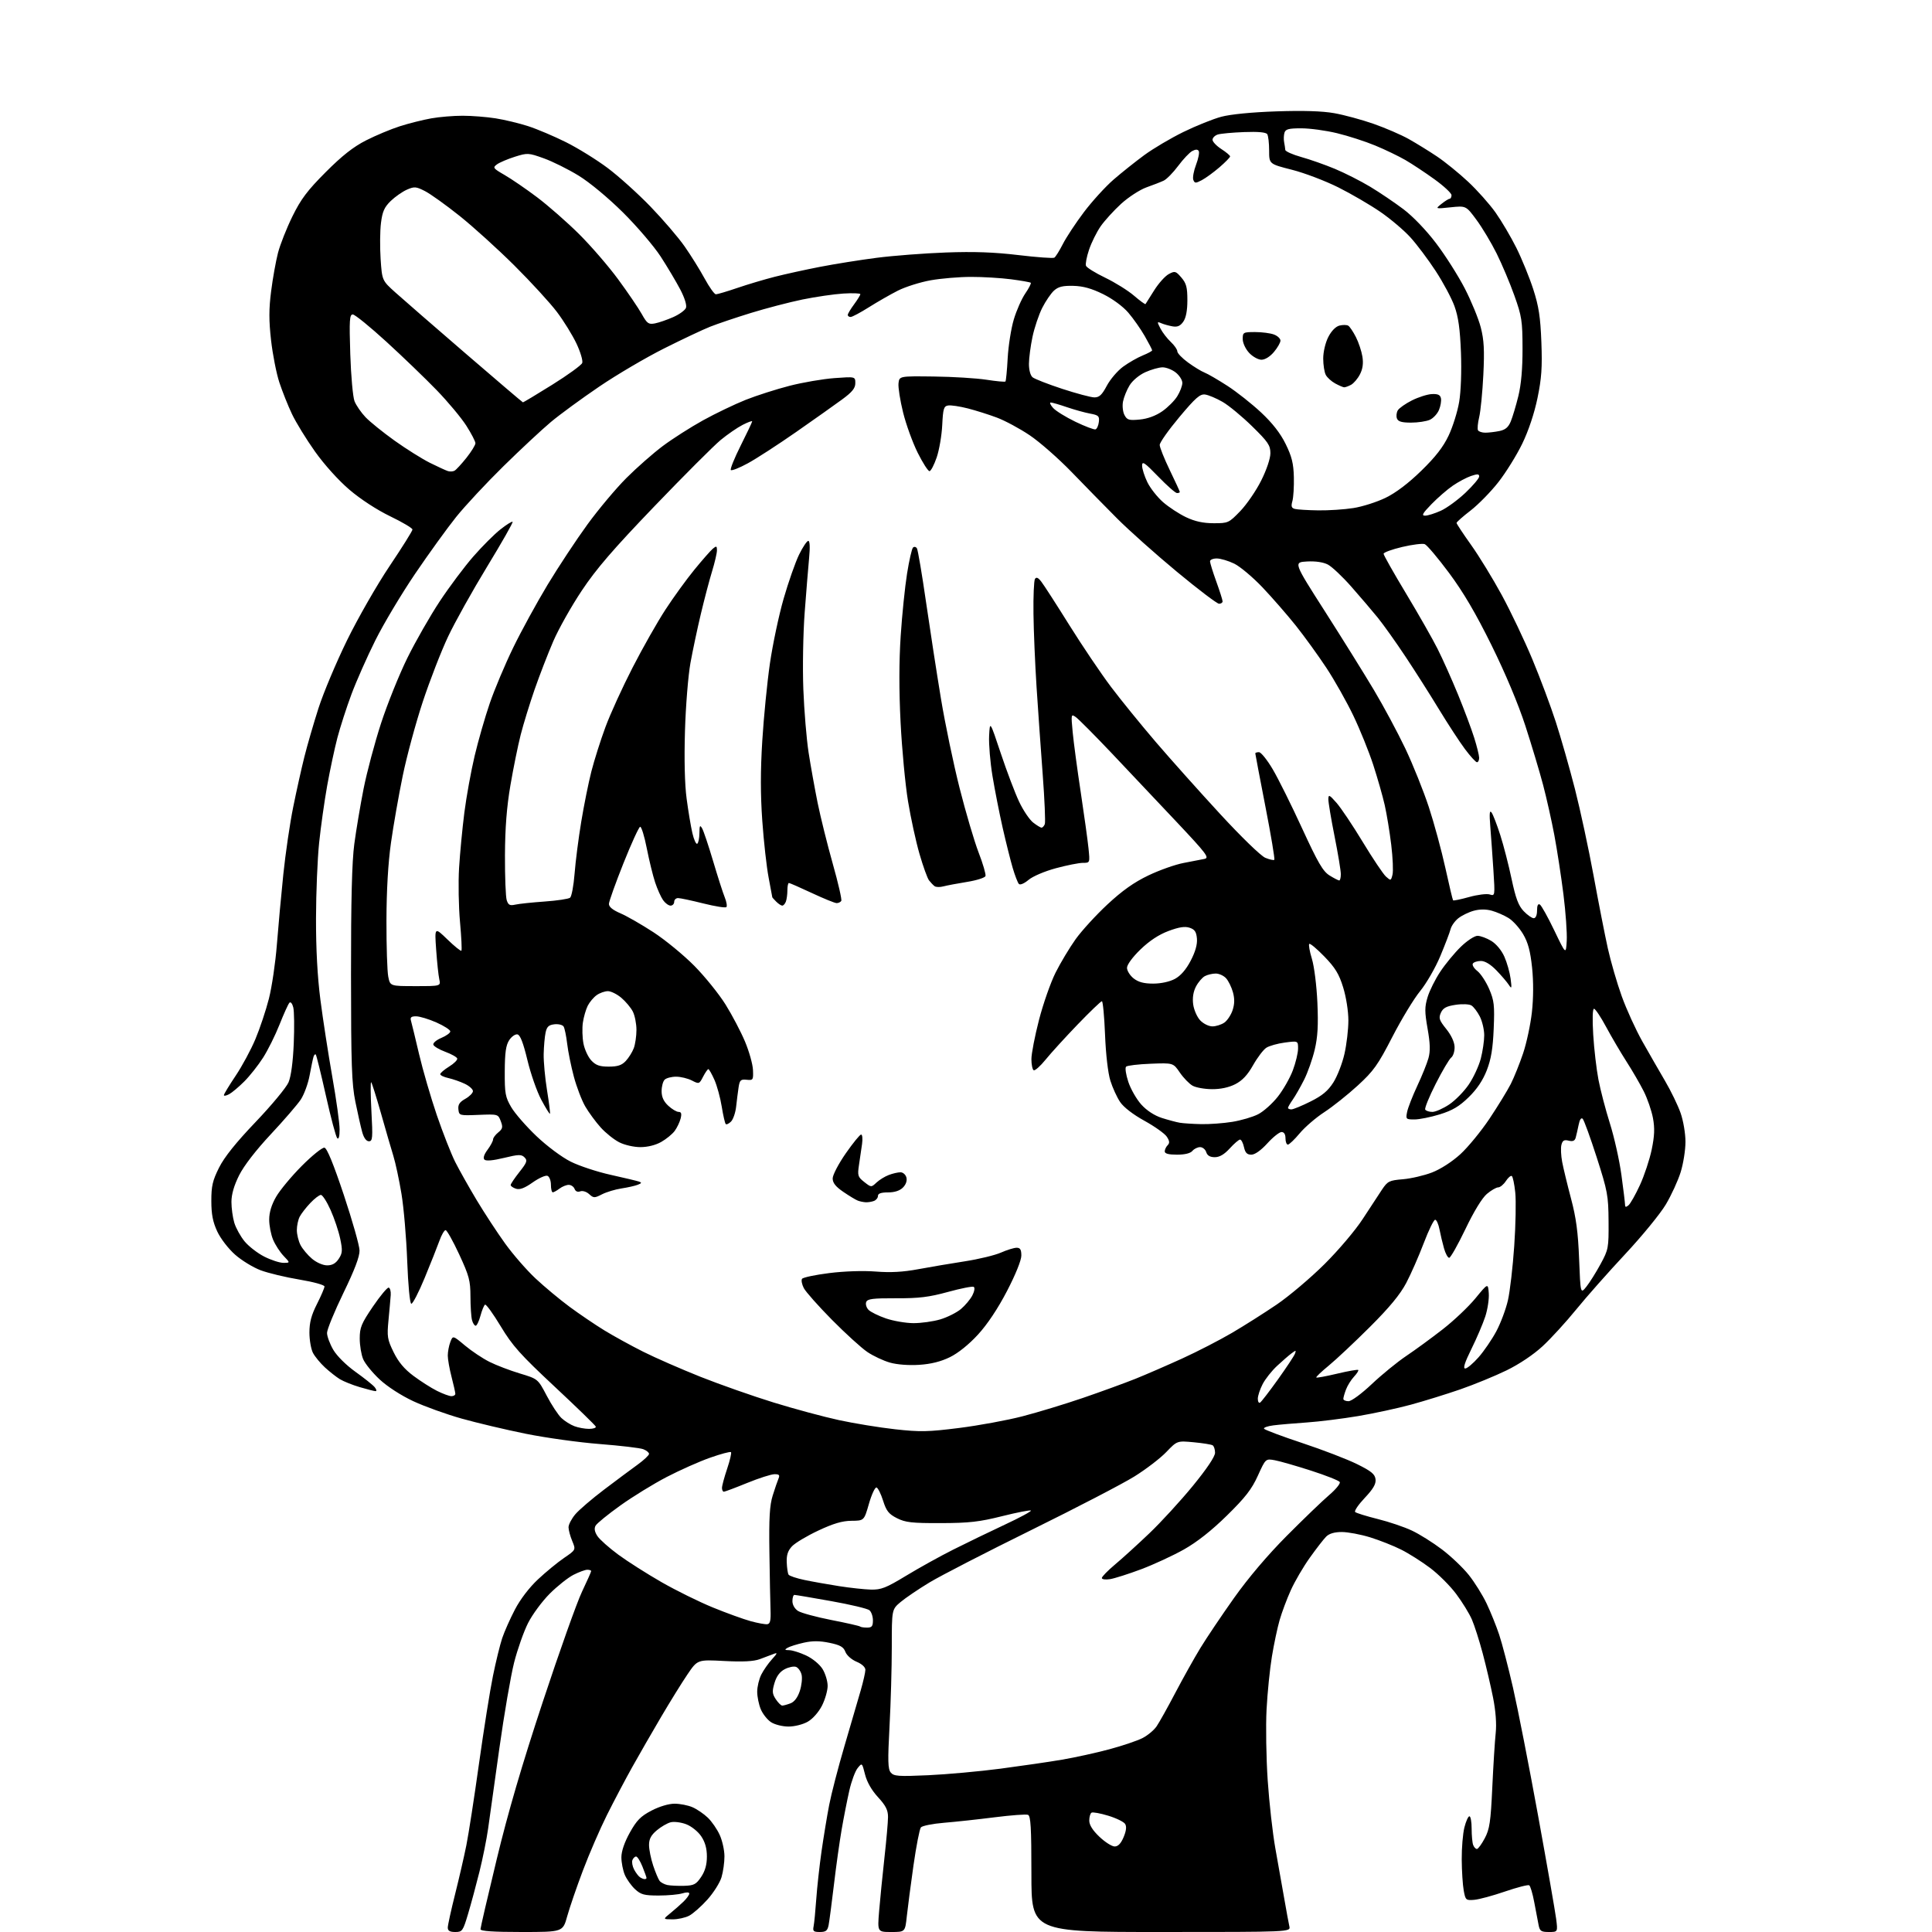 <?xml version="1.0" encoding="UTF-8" standalone="no"?>
<svg 
  version="1.1" 
  xmlns="http://www.w3.org/2000/svg" 
  xmlns:xlink="http://www.w3.org/1999/xlink" 
  xmlns:svg="http://www.w3.org/2000/svg"
  xmlns:rdf="http://www.w3.org/1999/02/22-rdf-syntax-ns#"
  xmlns:cc="http://creativecommons.org/ns#"
  xmlns:dc="http://purl.org/dc/elements/1.1/"
  viewBox="0 0 768 768"
  width="768"
  height="768"
>
<style>svg {background-color: white; }</style>"
<path stroke="none" fill="black" fill-rule="evenodd" d="M180.96,768.00C178.81,768.00 178.00,767.52 178.00,766.25C178.00,765.29 179.31,759.33 180.90,753.00C182.49,746.67 184.51,737.90 185.39,733.50C186.27,729.10 188.54,714.48 190.42,701.00C192.31,687.52 194.80,671.86 195.96,666.20C197.11,660.53 198.77,653.78 199.63,651.20C200.50,648.61 202.77,643.49 204.69,639.82C206.80,635.77 210.41,631.04 213.86,627.82C216.98,624.89 221.65,621.06 224.24,619.29C228.93,616.09 228.93,616.09 227.47,612.58C226.66,610.64 226.00,608.18 226.00,607.11C226.00,606.03 227.21,603.72 228.68,601.97C230.15,600.22 235.31,595.80 240.14,592.14C244.96,588.49 250.96,584.02 253.46,582.22C255.96,580.41 258.00,578.49 258.00,577.94C258.00,577.40 256.96,576.55 255.69,576.07C254.42,575.59 246.65,574.67 238.44,574.03C230.22,573.40 216.97,571.55 209.00,569.94C201.03,568.33 189.55,565.61 183.50,563.91C177.45,562.21 168.81,559.10 164.30,557.00C159.45,554.74 153.99,551.21 150.91,548.34C148.05,545.68 145.10,542.05 144.36,540.28C143.61,538.51 143.00,534.82 143.00,532.07C143.00,527.70 143.65,526.13 148.25,519.36C151.14,515.12 153.95,511.74 154.50,511.85C155.05,511.96 155.42,513.28 155.32,514.78C155.22,516.27 154.82,520.75 154.44,524.72C153.80,531.32 153.97,532.42 156.46,537.51C158.37,541.41 160.73,544.23 164.34,546.92C167.18,549.04 171.39,551.73 173.71,552.89C176.03,554.05 178.61,555.00 179.46,555.00C180.31,555.00 181.00,554.57 181.00,554.05C181.00,553.53 180.32,550.51 179.50,547.34C178.68,544.17 178.00,540.35 178.00,538.86C178.00,537.36 178.45,534.94 179.01,533.48C180.02,530.83 180.02,530.83 184.85,534.88C187.51,537.10 191.90,540.03 194.60,541.37C197.29,542.72 202.72,544.79 206.66,545.98C213.83,548.14 213.83,548.14 217.34,554.83C219.27,558.51 221.90,562.49 223.18,563.69C224.45,564.89 226.77,566.35 228.32,566.93C229.86,567.52 232.49,568.00 234.15,568.00C235.81,568.00 237.02,567.59 236.83,567.09C236.65,566.59 229.30,559.45 220.50,551.23C206.82,538.45 203.71,534.97 199.04,527.22C196.03,522.23 193.23,518.36 192.81,518.62C192.40,518.87 191.57,520.87 190.99,523.04C190.40,525.22 189.54,527.00 189.08,527.00C188.61,527.00 187.96,525.99 187.63,524.75C187.30,523.51 187.02,519.29 187.01,515.37C187.00,509.06 186.49,507.16 182.53,498.62C180.08,493.33 177.64,489.00 177.13,489.00C176.61,489.00 175.50,490.91 174.67,493.25C173.83,495.59 171.19,502.23 168.81,508.00C166.43,513.77 164.03,518.39 163.49,518.26C162.92,518.12 162.24,510.95 161.87,501.26C161.53,492.04 160.50,480.00 159.58,474.50C158.67,469.00 157.22,462.25 156.37,459.50C155.52,456.75 153.31,449.16 151.47,442.64C149.62,436.12 147.86,430.53 147.56,430.22C147.25,429.92 147.29,435.07 147.64,441.67C148.22,452.39 148.12,453.67 146.65,453.67C145.61,453.67 144.63,452.33 144.00,450.08C143.45,448.11 142.22,442.68 141.27,438.00C139.81,430.77 139.55,423.22 139.53,387.50C139.51,358.00 139.90,342.52 140.84,335.50C141.57,330.00 143.24,320.10 144.54,313.50C145.85,306.90 148.97,295.21 151.47,287.52C153.98,279.83 158.69,268.13 161.95,261.52C165.21,254.91 171.01,244.78 174.83,239.00C178.66,233.22 184.65,225.22 188.15,221.22C191.64,217.22 196.48,212.37 198.91,210.46C201.33,208.54 203.52,207.18 203.77,207.43C204.02,207.68 199.46,215.69 193.65,225.23C187.84,234.77 180.85,247.28 178.13,253.04C175.41,258.79 170.89,270.43 168.08,278.90C165.28,287.37 161.68,300.65 160.09,308.40C158.49,316.16 156.39,328.12 155.42,335.00C154.27,343.16 153.65,353.92 153.62,366.00C153.60,376.18 153.92,386.19 154.34,388.25C155.09,392.00 155.09,392.00 165.16,392.00C175.23,392.00 175.23,392.00 174.62,389.25C174.28,387.74 173.73,382.45 173.38,377.50C172.75,368.50 172.75,368.50 177.85,373.44C180.66,376.16 183.16,378.18 183.41,377.93C183.66,377.68 183.41,372.53 182.86,366.49C182.31,360.44 182.14,350.77 182.49,345.00C182.84,339.23 183.79,329.32 184.59,323.00C185.40,316.68 187.24,306.55 188.67,300.50C190.10,294.45 192.82,285.00 194.71,279.50C196.60,274.00 200.77,264.10 203.98,257.50C207.18,250.90 213.34,239.65 217.65,232.49C221.97,225.34 229.10,214.54 233.50,208.50C237.90,202.46 244.88,194.14 249.01,190.01C253.14,185.88 259.66,180.15 263.51,177.27C267.35,174.40 274.55,169.81 279.50,167.07C284.45,164.34 292.06,160.69 296.41,158.95C300.77,157.22 308.64,154.70 313.91,153.35C319.19,152.00 327.21,150.63 331.75,150.30C340.00,149.70 340.00,149.70 340.00,152.32C340.00,154.32 338.76,155.85 334.75,158.79C331.86,160.92 323.63,166.74 316.46,171.74C309.28,176.74 300.66,182.33 297.29,184.16C293.93,186.00 290.88,187.21 290.52,186.85C290.17,186.50 291.93,182.12 294.44,177.12C296.95,172.13 299.00,167.80 299.00,167.50C299.00,167.20 297.30,167.83 295.22,168.89C293.14,169.95 289.20,172.66 286.47,174.91C283.74,177.17 271.89,189.02 260.14,201.26C243.76,218.32 237.03,226.12 231.28,234.76C227.15,240.95 222.04,250.02 219.93,254.92C217.82,259.81 214.49,268.42 212.53,274.04C210.58,279.67 208.08,287.77 206.99,292.04C205.90,296.32 204.06,305.37 202.90,312.16C201.42,320.84 200.78,329.09 200.73,340.00C200.70,348.52 201.01,356.56 201.43,357.85C202.06,359.77 202.68,360.09 204.85,359.60C206.31,359.27 211.55,358.72 216.50,358.37C221.45,358.02 226.00,357.34 226.61,356.86C227.23,356.38 228.03,352.05 228.41,347.24C228.78,342.43 229.97,333.17 231.05,326.66C232.12,320.14 233.94,311.14 235.08,306.66C236.23,302.17 238.74,294.23 240.68,289.00C242.61,283.77 247.47,273.13 251.47,265.36C255.46,257.58 261.33,247.23 264.51,242.36C267.68,237.48 272.87,230.33 276.03,226.46C279.19,222.60 282.50,218.83 283.39,218.09C284.78,216.94 285.00,217.03 285.00,218.77C285.00,219.88 284.12,223.65 283.05,227.14C281.98,230.64 279.98,238.22 278.61,244.00C277.23,249.78 275.37,258.55 274.47,263.50C273.57,268.45 272.58,280.60 272.29,290.50C271.95,301.90 272.18,311.79 272.94,317.45C273.59,322.38 274.62,328.54 275.23,331.16C275.83,333.78 276.70,335.68 277.16,335.40C277.62,335.11 278.01,333.22 278.03,331.19C278.06,328.14 278.24,327.81 279.10,329.29C279.68,330.28 281.64,336.13 283.47,342.29C285.30,348.46 287.38,354.95 288.10,356.71C288.82,358.48 289.11,360.23 288.74,360.59C288.37,360.96 284.25,360.30 279.57,359.13C274.90,357.96 270.38,357.00 269.54,357.00C268.69,357.00 268.00,357.68 268.00,358.50C268.00,359.32 267.35,360.00 266.56,360.00C265.76,360.00 264.42,359.01 263.57,357.80C262.72,356.58 261.31,353.43 260.43,350.78C259.55,348.14 258.06,342.05 257.11,337.24C256.17,332.43 254.98,328.57 254.47,328.66C253.96,328.75 250.98,335.27 247.83,343.16C244.69,351.05 242.09,358.30 242.06,359.29C242.02,360.48 243.53,361.72 246.62,363.05C249.17,364.14 255.09,367.54 259.78,370.60C264.47,373.66 271.77,379.66 276.00,383.93C280.22,388.21 285.81,395.14 288.42,399.32C291.03,403.51 294.51,410.13 296.15,414.04C297.79,417.94 299.22,423.02 299.32,425.32C299.49,429.30 299.37,429.49 296.80,429.22C294.44,428.98 294.04,429.35 293.60,432.22C293.33,434.02 292.89,437.47 292.63,439.89C292.37,442.30 291.45,444.97 290.60,445.83C289.75,446.68 288.80,447.13 288.49,446.82C288.18,446.52 287.47,443.40 286.90,439.89C286.34,436.38 285.03,431.60 284.00,429.26C282.96,426.92 281.87,425.00 281.58,425.00C281.29,425.00 280.35,426.35 279.49,428.01C277.98,430.95 277.87,430.98 275.02,429.51C273.41,428.68 270.59,428.00 268.75,428.00C266.91,428.00 264.86,428.54 264.20,429.20C263.54,429.86 263.00,431.91 263.00,433.75C263.00,436.08 263.80,437.84 265.65,439.55C267.10,440.90 268.95,442.00 269.75,442.00C270.83,442.00 271.04,442.69 270.56,444.63C270.19,446.08 269.13,448.30 268.20,449.56C267.26,450.83 264.86,452.80 262.86,453.93C260.62,455.21 257.44,456.00 254.57,456.00C251.95,456.00 248.27,455.16 246.14,454.07C244.06,453.01 240.76,450.37 238.80,448.20C236.84,446.03 234.08,442.28 232.67,439.87C231.27,437.47 229.22,432.12 228.12,428.00C227.01,423.88 225.82,417.98 225.46,414.90C225.10,411.83 224.46,408.75 224.05,408.07C223.63,407.40 221.98,406.99 220.40,407.17C218.11,407.43 217.38,408.12 216.87,410.50C216.52,412.15 216.19,415.98 216.12,419.00C216.06,422.02 216.66,428.53 217.46,433.46C218.26,438.39 218.78,442.56 218.61,442.73C218.44,442.90 216.89,440.39 215.16,437.15C213.43,433.91 210.95,426.82 209.65,421.38C207.99,414.50 206.79,411.41 205.70,411.19C204.83,411.02 203.35,412.05 202.41,413.49C201.10,415.50 200.69,418.39 200.65,425.88C200.61,434.67 200.87,436.11 203.23,440.13C204.67,442.59 209.19,447.77 213.26,451.64C217.46,455.63 223.35,460.02 226.86,461.77C230.27,463.48 237.43,465.84 242.78,467.02C248.13,468.21 253.18,469.41 254.00,469.69C255.18,470.09 255.08,470.36 253.50,470.97C252.40,471.40 249.47,472.06 247.00,472.43C244.53,472.81 241.06,473.86 239.30,474.76C236.32,476.29 235.97,476.28 234.19,474.68C233.12,473.70 231.58,473.23 230.65,473.58C229.64,473.97 228.78,473.60 228.40,472.60C228.06,471.72 227.02,471.00 226.08,471.00C225.15,471.00 223.51,471.66 222.44,472.47C221.37,473.28 220.16,473.95 219.75,473.97C219.34,473.99 219.00,472.64 219.00,470.97C219.00,469.30 218.38,467.70 217.62,467.41C216.86,467.11 214.21,468.30 211.74,470.04C208.55,472.30 206.63,473.02 205.12,472.54C203.96,472.17 203.00,471.51 203.00,471.07C203.00,470.64 204.56,468.31 206.47,465.90C209.48,462.09 209.75,461.32 208.51,460.08C207.27,458.84 206.18,458.86 200.31,460.29C195.98,461.34 193.19,461.59 192.57,460.97C191.96,460.36 192.40,458.94 193.81,457.05C195.01,455.42 196.00,453.57 196.00,452.95C196.00,452.33 196.93,451.07 198.07,450.15C199.82,448.72 199.97,448.06 199.06,445.67C198.01,442.89 197.94,442.87 190.25,443.18C182.63,443.49 182.50,443.46 182.22,441.00C182.01,439.11 182.68,438.09 184.97,436.80C186.64,435.86 188.00,434.48 188.00,433.73C188.00,432.98 186.54,431.67 184.75,430.82C182.96,429.97 180.03,428.95 178.25,428.55C176.46,428.16 175.00,427.46 175.00,427.00C175.00,426.54 176.60,425.18 178.55,423.97C180.50,422.77 181.94,421.32 181.75,420.76C181.56,420.19 179.44,419.01 177.04,418.12C174.63,417.23 172.48,415.96 172.26,415.29C172.04,414.63 173.47,413.41 175.43,412.59C177.39,411.77 179.00,410.60 179.00,410.00C179.00,409.39 176.51,407.79 173.47,406.44C170.43,405.10 166.80,404.00 165.40,404.00C163.46,404.00 162.98,404.41 163.37,405.75C163.65,406.71 165.10,412.68 166.58,419.00C168.06,425.32 171.25,436.26 173.65,443.31C176.06,450.35 179.36,458.75 180.98,461.96C182.61,465.18 186.44,471.99 189.50,477.09C192.57,482.20 197.64,489.94 200.78,494.30C203.91,498.65 209.36,504.91 212.88,508.20C216.40,511.50 222.49,516.57 226.41,519.47C230.34,522.37 236.58,526.60 240.28,528.87C243.98,531.13 250.95,534.96 255.76,537.37C260.57,539.78 270.80,544.25 278.50,547.32C286.20,550.38 299.25,554.96 307.50,557.51C315.75,560.06 327.45,563.21 333.50,564.52C339.55,565.83 349.60,567.47 355.83,568.16C365.76,569.26 368.90,569.20 381.27,567.64C389.04,566.66 400.37,564.58 406.45,563.00C412.53,561.43 423.35,558.14 430.50,555.69C437.65,553.24 447.00,549.83 451.29,548.12C455.57,546.40 463.99,542.74 470.00,540.00C476.00,537.26 484.87,532.69 489.71,529.85C494.54,527.02 502.54,521.95 507.48,518.60C512.42,515.24 520.99,508.00 526.52,502.50C532.14,496.91 538.86,488.97 541.75,484.50C544.61,480.10 548.03,474.87 549.37,472.88C551.61,469.54 552.26,469.22 557.65,468.77C560.87,468.51 566.09,467.29 569.25,466.08C572.67,464.75 577.22,461.82 580.51,458.82C583.54,456.05 588.74,449.71 592.08,444.73C595.41,439.74 599.22,433.52 600.56,430.89C601.89,428.26 604.09,422.78 605.46,418.71C606.83,414.64 608.40,407.30 608.95,402.41C609.58,396.75 609.61,390.28 609.03,384.68C608.34,378.11 607.44,374.71 605.48,371.37C604.03,368.90 601.42,366.00 599.67,364.93C597.93,363.85 594.91,362.54 592.97,362.01C590.67,361.38 588.18,361.39 585.83,362.04C583.85,362.58 581.10,363.92 579.73,365.00C578.35,366.08 576.96,368.04 576.63,369.35C576.30,370.66 574.45,375.50 572.52,380.12C570.59,384.73 566.99,390.96 564.53,393.97C562.06,396.97 557.10,405.16 553.49,412.16C547.74,423.34 546.06,425.70 539.72,431.52C535.75,435.16 529.78,439.91 526.46,442.08C523.13,444.24 518.72,448.03 516.66,450.50C514.59,452.98 512.47,455.00 511.95,455.00C511.43,455.00 511.00,453.88 511.00,452.50C511.00,450.90 510.44,450.00 509.44,450.00C508.58,450.00 506.04,452.02 503.79,454.50C501.23,457.31 498.84,459.00 497.43,459.00C495.72,459.00 495.00,458.26 494.50,456.00C494.14,454.35 493.44,453.00 492.94,453.00C492.45,453.00 490.62,454.57 488.86,456.50C486.69,458.89 484.80,460.00 482.91,460.00C481.01,460.00 479.93,459.37 479.50,458.00C479.15,456.90 478.05,456.00 477.06,456.00C476.06,456.00 474.68,456.68 474.00,457.50C473.20,458.46 470.99,459.00 467.88,459.00C464.54,459.00 463.00,458.59 463.00,457.70C463.00,456.99 463.52,455.88 464.15,455.25C465.02,454.38 464.94,453.54 463.81,451.84C462.99,450.61 459.00,447.77 454.94,445.53C450.44,443.06 446.66,440.14 445.27,438.07C444.01,436.20 442.26,432.39 441.39,429.59C440.44,426.57 439.58,419.12 439.27,411.25C438.98,403.96 438.41,398.00 438.02,398.00C437.62,398.00 433.28,402.16 428.38,407.25C423.48,412.34 417.74,418.63 415.63,421.24C413.51,423.85 411.38,425.73 410.89,425.43C410.40,425.13 410.00,423.14 410.00,421.01C410.00,418.88 411.35,411.89 413.01,405.47C414.66,399.06 417.63,390.59 419.60,386.65C421.57,382.72 425.16,376.74 427.56,373.37C429.97,370.00 435.66,363.77 440.22,359.53C446.12,354.04 450.79,350.73 456.50,348.00C460.90,345.89 467.20,343.66 470.50,343.04C473.80,342.43 477.53,341.70 478.79,341.43C480.85,340.99 479.69,339.45 467.79,326.81C460.48,319.04 448.91,306.79 442.09,299.59C435.26,292.39 428.78,285.87 427.69,285.09C425.75,283.71 425.73,283.84 426.41,291.09C426.80,295.17 428.24,305.93 429.62,315.00C430.99,324.07 432.38,334.09 432.70,337.25C433.28,343.00 433.28,343.00 430.46,343.00C428.91,343.00 424.08,343.96 419.74,345.13C415.28,346.33 410.54,348.35 408.86,349.77C407.15,351.21 405.52,351.90 405.03,351.39C404.56,350.90 403.45,348.02 402.56,345.00C401.67,341.98 399.87,334.77 398.56,329.00C397.26,323.23 395.44,314.00 394.53,308.50C393.62,303.00 393.02,295.80 393.19,292.50C393.50,286.50 393.50,286.50 397.84,299.50C400.23,306.65 403.50,315.29 405.12,318.70C406.73,322.11 409.23,325.82 410.66,326.95C412.10,328.08 413.61,329.00 414.03,329.00C414.44,329.00 415.03,328.37 415.33,327.59C415.62,326.82 415.25,317.93 414.49,307.84C413.73,297.75 412.63,282.07 412.04,273.00C411.46,263.93 410.90,250.84 410.82,243.93C410.73,237.02 411.00,230.82 411.41,230.15C411.95,229.28 412.67,229.58 413.93,231.22C414.91,232.47 419.93,240.25 425.08,248.50C430.24,256.75 437.67,267.77 441.61,273.00C445.55,278.23 453.59,288.12 459.48,295.00C465.38,301.88 476.88,314.75 485.05,323.61C493.46,332.73 501.23,340.27 502.98,340.99C504.68,341.69 506.29,342.05 506.56,341.78C506.83,341.51 505.24,331.99 503.02,320.62C500.81,309.26 499.00,299.74 499.00,299.48C499.00,299.22 499.65,299.00 500.46,299.00C501.26,299.00 503.71,302.04 505.90,305.75C508.10,309.46 513.36,320.04 517.60,329.27C523.93,343.01 525.89,346.39 528.53,348.02C530.29,349.11 532.02,350.00 532.37,350.00C532.72,350.00 533.00,348.87 533.00,347.48C533.00,346.10 531.88,339.31 530.50,332.40C529.12,325.49 528.02,318.86 528.04,317.67C528.08,315.74 528.44,315.90 531.29,319.14C533.06,321.15 537.75,328.15 541.72,334.71C545.69,341.27 549.83,347.44 550.92,348.43C552.85,350.17 552.92,350.15 553.54,347.71C553.89,346.32 553.66,340.98 553.04,335.84C552.42,330.70 551.25,323.57 550.44,320.00C549.63,316.43 547.57,309.23 545.87,304.00C544.16,298.77 540.62,290.00 537.98,284.50C535.35,279.00 530.53,270.45 527.27,265.50C524.00,260.55 518.53,252.99 515.11,248.69C511.68,244.40 505.72,237.56 501.86,233.49C498.00,229.43 492.94,225.18 490.61,224.05C488.28,222.92 485.16,222.00 483.68,222.00C482.21,222.00 481.00,222.51 481.00,223.13C481.00,223.75 482.12,227.38 483.50,231.19C484.88,235.00 486.00,238.54 486.00,239.06C486.00,239.58 485.36,240.00 484.59,240.00C483.81,240.00 476.27,234.28 467.84,227.29C459.40,220.30 448.68,210.73 444.00,206.03C439.32,201.34 431.23,193.07 426.00,187.66C420.77,182.26 413.26,175.66 409.30,173.01C405.35,170.35 399.50,167.21 396.30,166.01C393.11,164.81 387.90,163.17 384.72,162.35C381.54,161.54 378.04,161.01 376.93,161.18C375.16,161.46 374.88,162.41 374.55,169.00C374.35,173.12 373.35,178.91 372.34,181.86C371.33,184.80 370.05,187.25 369.50,187.29C368.95,187.34 366.84,184.05 364.81,180.00C362.79,175.94 360.16,168.71 358.99,163.94C357.81,159.17 356.99,153.97 357.17,152.38C357.50,149.50 357.50,149.50 371.22,149.67C378.77,149.76 388.16,150.34 392.11,150.95C396.05,151.56 399.46,151.88 399.68,151.65C399.90,151.43 400.31,147.25 400.57,142.37C400.84,137.49 401.93,130.57 403.00,127.00C404.06,123.42 406.12,118.78 407.56,116.67C409.00,114.57 409.98,112.65 409.75,112.41C409.51,112.18 405.98,111.55 401.91,111.02C397.83,110.49 390.68,110.06 386.00,110.07C381.32,110.07 374.10,110.68 369.95,111.42C365.80,112.16 359.95,114.01 356.95,115.52C353.95,117.04 348.75,120.02 345.39,122.14C342.03,124.26 338.77,126.00 338.14,126.00C337.51,126.00 337.00,125.64 337.00,125.19C337.00,124.75 338.12,122.86 339.50,121.00C340.87,119.14 342.00,117.31 342.00,116.94C342.00,116.57 338.96,116.46 335.25,116.69C331.54,116.92 324.22,117.99 318.98,119.06C313.74,120.14 304.52,122.55 298.48,124.41C292.44,126.27 285.17,128.73 282.32,129.86C279.47,130.99 271.24,134.87 264.03,138.49C256.82,142.10 245.20,148.93 238.21,153.68C231.22,158.42 222.57,164.75 219.00,167.74C215.43,170.73 206.93,178.65 200.12,185.34C193.31,192.03 184.86,201.10 181.33,205.50C177.80,209.90 170.47,220.05 165.03,228.06C159.60,236.07 152.47,247.99 149.20,254.56C145.92,261.13 141.65,270.77 139.70,276.00C137.75,281.23 135.24,289.01 134.11,293.30C132.99,297.60 131.17,306.15 130.06,312.30C128.96,318.46 127.52,328.68 126.86,335.00C126.20,341.32 125.64,354.82 125.62,365.00C125.59,377.21 126.18,388.25 127.37,397.47C128.36,405.16 130.48,418.88 132.08,427.97C133.69,437.06 135.00,446.50 135.00,448.95C135.00,451.73 134.65,453.04 134.06,452.45C133.54,451.93 131.52,444.34 129.56,435.58C127.60,426.83 125.79,419.45 125.52,419.19C125.26,418.93 124.85,419.34 124.62,420.11C124.38,420.87 123.69,424.18 123.08,427.47C122.48,430.75 120.89,435.07 119.57,437.08C118.24,439.08 112.87,445.31 107.63,450.91C101.70,457.26 96.95,463.41 95.05,467.21C93.01,471.29 92.00,474.81 92.00,477.79C92.00,480.25 92.51,483.98 93.14,486.08C93.77,488.17 95.61,491.50 97.24,493.48C98.87,495.45 102.39,498.18 105.07,499.53C107.74,500.89 111.16,502.00 112.65,502.00C115.37,502.00 115.37,502.00 112.74,499.25C111.29,497.74 109.41,494.83 108.55,492.78C107.70,490.74 107.00,487.14 107.01,484.78C107.01,481.95 107.94,478.89 109.76,475.74C111.27,473.12 115.86,467.59 119.97,463.46C124.09,459.32 128.14,456.07 128.97,456.22C129.99,456.41 132.55,462.66 136.67,475.00C140.06,485.18 142.88,495.10 142.92,497.06C142.98,499.51 140.98,504.77 136.50,514.00C132.93,521.36 130.00,528.50 130.00,529.86C130.00,531.21 131.12,534.23 132.48,536.56C133.93,539.03 137.61,542.68 141.29,545.31C144.76,547.79 148.20,550.53 148.93,551.41C149.65,552.28 149.82,553.00 149.30,553.00C148.79,553.00 145.95,552.28 143.01,551.41C140.06,550.54 136.50,549.10 135.08,548.23C133.66,547.36 131.00,545.26 129.16,543.57C127.33,541.88 125.19,539.28 124.41,537.80C123.64,536.31 123.00,532.67 123.00,529.69C123.00,525.67 123.77,522.77 125.99,518.39C127.63,515.15 128.98,512.01 128.99,511.40C128.99,510.79 124.61,509.58 119.03,508.65C113.55,507.74 106.62,506.08 103.63,504.96C100.65,503.85 96.07,501.05 93.46,498.75C90.79,496.40 87.69,492.37 86.37,489.54C84.60,485.75 84.02,482.74 84.01,477.41C84.00,471.48 84.50,469.31 87.07,464.17C89.18,459.96 93.76,454.23 101.63,445.99C107.95,439.37 113.83,432.28 114.70,430.23C115.69,427.88 116.46,422.18 116.77,414.85C117.04,408.44 116.96,401.96 116.58,400.45C116.19,398.91 115.52,398.10 115.05,398.61C114.58,399.10 112.82,402.99 111.13,407.25C109.44,411.52 106.49,417.46 104.56,420.47C102.64,423.47 99.29,427.71 97.11,429.89C94.93,432.07 92.22,434.35 91.08,434.96C89.93,435.57 89.00,435.74 89.00,435.34C89.00,434.93 91.09,431.49 93.64,427.68C96.20,423.88 99.74,417.32 101.51,413.11C103.29,408.89 105.71,401.63 106.90,396.97C108.08,392.31 109.51,382.65 110.06,375.50C110.62,368.35 111.78,355.75 112.63,347.50C113.49,339.25 115.24,327.27 116.54,320.88C117.83,314.49 119.83,305.49 120.99,300.88C122.14,296.27 124.67,287.55 126.61,281.50C128.55,275.45 133.66,263.30 137.97,254.50C142.28,245.70 149.89,232.43 154.88,225.00C159.87,217.57 163.96,211.05 163.96,210.50C163.96,209.95 159.98,207.58 155.12,205.24C149.82,202.68 143.31,198.44 138.89,194.66C134.56,190.97 128.90,184.68 125.22,179.50C121.77,174.64 117.64,167.92 116.06,164.58C114.47,161.24 112.22,155.57 111.04,152.00C109.87,148.43 108.39,140.89 107.75,135.25C106.87,127.43 106.87,122.81 107.78,115.75C108.42,110.66 109.66,103.80 110.51,100.50C111.37,97.20 113.95,90.67 116.25,86.00C119.62,79.14 122.17,75.75 129.46,68.44C135.98,61.90 140.45,58.38 145.50,55.81C149.35,53.85 155.43,51.31 159.00,50.17C162.57,49.03 168.17,47.63 171.43,47.05C174.70,46.47 180.32,46.00 183.93,46.01C187.55,46.01 193.43,46.48 197.00,47.04C200.57,47.60 206.43,49.01 210.00,50.17C213.57,51.33 220.34,54.20 225.02,56.54C229.71,58.88 237.14,63.48 241.52,66.76C245.91,70.04 253.58,76.95 258.57,82.11C263.56,87.28 269.69,94.42 272.18,98.00C274.68,101.58 278.25,107.31 280.11,110.74C281.98,114.17 283.98,116.98 284.57,116.99C285.17,116.99 288.99,115.86 293.07,114.47C297.16,113.07 303.88,111.07 308.00,110.02C312.12,108.97 320.23,107.19 326.00,106.07C331.77,104.95 341.90,103.33 348.50,102.48C355.10,101.63 367.48,100.68 376.00,100.37C387.15,99.96 395.25,100.25 404.85,101.40C412.19,102.28 418.61,102.74 419.11,102.43C419.62,102.12 421.13,99.69 422.48,97.05C423.82,94.40 427.58,88.70 430.84,84.37C434.11,80.04 439.41,74.21 442.64,71.41C445.86,68.62 451.38,64.22 454.91,61.63C458.43,59.05 465.40,54.92 470.41,52.47C475.41,50.02 482.20,47.29 485.50,46.41C489.18,45.43 497.65,44.60 507.39,44.27C518.05,43.91 525.61,44.14 530.39,44.99C534.30,45.68 541.33,47.59 546.00,49.22C550.67,50.85 556.98,53.58 560.00,55.27C563.02,56.97 568.09,60.09 571.26,62.22C574.43,64.35 579.99,68.86 583.61,72.25C587.23,75.63 592.12,81.13 594.48,84.45C596.84,87.78 600.57,94.10 602.77,98.50C604.96,102.90 607.99,110.33 609.50,115.00C611.69,121.79 612.34,126.02 612.72,136.00C613.10,146.04 612.80,150.42 611.17,158.27C609.92,164.31 607.62,171.21 605.13,176.35C602.92,180.92 598.65,187.79 595.65,191.63C592.65,195.47 587.67,200.55 584.60,202.93C581.52,205.30 579.00,207.53 579.00,207.87C579.00,208.22 581.60,212.15 584.77,216.60C587.95,221.05 593.45,230.05 597.00,236.58C600.55,243.12 605.99,254.55 609.10,261.99C612.20,269.42 616.42,280.68 618.46,287.00C620.51,293.32 623.93,305.33 626.07,313.67C628.20,322.01 631.54,337.53 633.49,348.17C635.44,358.80 637.98,371.77 639.14,377.00C640.30,382.23 642.78,390.77 644.66,396.00C646.54,401.23 650.23,409.32 652.87,414.00C655.51,418.68 659.57,425.74 661.89,429.70C664.22,433.66 666.99,439.39 668.06,442.43C669.14,445.51 670.00,450.57 670.00,453.89C670.00,457.15 669.14,462.58 668.09,465.94C667.05,469.31 664.39,475.10 662.19,478.80C659.98,482.51 652.72,491.38 646.05,498.52C639.38,505.66 630.61,515.57 626.57,520.54C622.53,525.51 616.53,532.07 613.23,535.12C609.59,538.49 603.95,542.27 598.87,544.75C594.27,546.99 586.00,550.38 580.50,552.29C575.00,554.19 566.18,556.93 560.89,558.37C555.61,559.81 546.16,561.85 539.89,562.91C533.63,563.96 524.45,565.11 519.50,565.45C514.55,565.79 508.58,566.30 506.23,566.60C503.88,566.89 502.19,567.50 502.47,567.94C502.74,568.39 509.58,570.95 517.66,573.63C525.75,576.31 535.54,580.08 539.43,582.00C545.12,584.82 546.56,585.99 546.80,588.04C547.02,589.92 545.89,591.85 542.50,595.45C539.97,598.12 538.27,600.64 538.70,601.05C539.14,601.46 543.17,602.71 547.66,603.83C552.15,604.94 558.28,607.02 561.27,608.44C564.27,609.85 569.64,613.22 573.21,615.93C576.78,618.63 581.58,623.20 583.88,626.09C586.18,628.97 589.36,634.07 590.95,637.42C592.54,640.76 594.78,646.32 595.93,649.76C597.09,653.21 599.57,662.73 601.45,670.93C603.33,679.13 607.81,701.96 611.40,721.67C614.99,741.38 618.22,759.86 618.59,762.75C619.26,768.00 619.26,768.00 615.71,768.00C612.63,768.00 612.09,767.63 611.62,765.25C611.32,763.74 610.55,759.68 609.90,756.23C609.26,752.77 608.35,749.71 607.88,749.43C607.41,749.14 603.08,750.26 598.25,751.91C593.42,753.57 587.92,755.06 586.03,755.21C582.73,755.49 582.55,755.33 581.85,751.50C581.45,749.30 581.09,743.76 581.06,739.19C581.03,734.62 581.50,728.89 582.12,726.44C582.73,724.00 583.63,722.00 584.12,722.00C584.60,722.00 585.00,724.21 585.00,726.92C585.00,729.62 585.27,732.55 585.61,733.42C585.94,734.29 586.61,735.00 587.09,735.00C587.57,735.00 588.97,733.09 590.21,730.75C592.15,727.09 592.57,724.28 593.21,710.50C593.62,701.70 594.23,691.96 594.57,688.85C594.95,685.26 594.57,680.17 593.52,674.85C592.61,670.26 590.76,662.35 589.41,657.28C588.06,652.20 586.12,646.13 585.10,643.78C584.08,641.42 581.28,636.87 578.88,633.66C576.49,630.44 571.82,625.78 568.52,623.30C565.22,620.81 560.04,617.53 557.01,616.01C553.98,614.48 548.42,612.28 544.64,611.11C540.87,609.95 535.81,609.00 533.39,609.00C530.48,609.00 528.39,609.61 527.18,610.82C526.17,611.83 523.24,615.61 520.66,619.23C518.07,622.85 514.68,628.66 513.11,632.15C511.53,635.64 509.54,640.98 508.67,644.01C507.79,647.05 506.41,653.57 505.60,658.51C504.78,663.46 503.83,672.90 503.48,679.50C503.13,686.10 503.33,698.79 503.93,707.70C504.53,716.61 505.90,728.76 506.96,734.70C508.03,740.64 509.60,749.55 510.47,754.50C511.33,759.45 512.26,764.51 512.54,765.75C513.04,768.00 513.04,768.00 461.52,768.00C410.00,768.00 410.00,768.00 410.00,744.97C410.00,726.50 409.73,721.83 408.64,721.42C407.90,721.13 401.94,721.57 395.39,722.40C388.85,723.23 379.79,724.21 375.27,724.58C370.74,724.95 366.60,725.78 366.07,726.42C365.54,727.05 364.22,733.86 363.12,741.54C362.03,749.22 360.84,758.31 360.47,761.75C359.80,768.00 359.80,768.00 354.30,768.00C348.79,768.00 348.79,768.00 349.46,759.75C349.83,755.21 350.78,745.72 351.56,738.65C352.35,731.59 353.00,724.22 353.00,722.27C353.00,719.53 352.10,717.75 349.03,714.41C346.49,711.66 344.63,708.40 343.87,705.39C342.68,700.69 342.68,700.68 340.92,702.85C339.95,704.05 338.46,708.06 337.62,711.77C336.78,715.47 335.41,722.41 334.58,727.20C333.75,731.98 332.36,741.88 331.50,749.20C330.63,756.51 329.68,763.74 329.39,765.25C328.94,767.50 328.31,768.00 325.90,768.00C323.38,768.00 323.03,767.68 323.42,765.75C323.67,764.51 324.14,759.67 324.47,755.00C324.80,750.33 325.74,741.77 326.56,736.00C327.39,730.23 328.76,721.90 329.61,717.50C330.46,713.10 333.20,702.52 335.71,694.00C338.22,685.48 341.11,675.58 342.13,672.02C343.16,668.46 344.00,664.75 344.00,663.79C344.00,662.72 342.62,661.45 340.49,660.56C338.51,659.73 336.58,658.03 336.05,656.63C335.31,654.67 334.00,653.93 329.71,653.04C325.80,652.23 322.98,652.22 319.49,653.00C316.85,653.59 313.96,654.50 313.09,655.01C311.77,655.78 311.89,655.94 313.76,655.97C315.00,655.99 318.03,656.95 320.49,658.10C323.04,659.30 325.83,661.61 326.98,663.47C328.09,665.27 329.00,668.28 329.00,670.16C329.00,672.04 327.99,675.57 326.75,678.02C325.44,680.59 323.08,683.27 321.12,684.39C319.22,685.49 315.87,686.33 313.45,686.33C311.05,686.33 307.98,685.56 306.50,684.59C305.03,683.63 303.20,681.32 302.42,679.45C301.64,677.59 301.00,674.45 301.00,672.48C301.00,670.51 301.73,667.46 302.61,665.70C303.50,663.94 305.41,661.19 306.86,659.60C309.08,657.15 309.18,656.82 307.50,657.48C306.40,657.91 303.93,658.84 302.00,659.55C299.57,660.44 295.27,660.66 287.88,660.27C277.27,659.71 277.27,659.71 273.27,665.61C271.07,668.85 266.36,676.45 262.80,682.50C259.23,688.55 254.06,697.55 251.29,702.50C248.53,707.45 244.02,716.00 241.27,721.50C238.52,727.00 234.23,736.90 231.74,743.50C229.24,750.10 226.43,758.31 225.47,761.75C223.74,768.00 223.74,768.00 207.37,768.00C196.05,768.00 191.00,767.66 191.00,766.89C191.00,766.28 193.90,753.79 197.44,739.14C201.94,720.50 207.44,701.69 215.77,676.50C222.31,656.70 229.31,637.03 231.33,632.78C233.35,628.53 235.00,624.82 235.00,624.53C235.00,624.24 234.31,624.00 233.46,624.00C232.61,624.00 230.14,624.91 227.96,626.02C225.79,627.13 221.53,630.51 218.51,633.53C215.49,636.56 211.62,641.80 209.91,645.19C208.20,648.57 205.70,655.65 204.36,660.92C203.03,666.19 200.39,681.52 198.50,695.00C196.61,708.48 194.60,722.88 194.02,727.00C193.44,731.12 191.90,738.77 190.60,744.00C189.30,749.23 187.27,756.76 186.08,760.75C184.03,767.63 183.76,768.00 180.96,768.00zM267.30,762.97C263.50,762.94 263.50,762.94 266.50,760.51C268.15,759.17 270.51,757.09 271.75,755.88C272.99,754.67 274.00,753.26 274.00,752.73C274.00,752.16 272.92,752.12 271.25,752.64C269.74,753.11 265.50,753.50 261.83,753.50C256.10,753.50 254.78,753.15 252.45,751.00C250.96,749.62 249.13,747.05 248.37,745.28C247.62,743.51 247.01,740.36 247.01,738.28C247.02,735.88 248.24,732.32 250.36,728.50C253.09,723.60 254.66,722.00 258.96,719.75C262.10,718.11 265.81,717.00 268.15,717.00C270.30,717.00 273.51,717.63 275.28,718.40C277.05,719.17 279.79,721.04 281.36,722.55C282.94,724.06 285.07,727.14 286.09,729.40C287.12,731.65 287.97,735.47 287.98,737.88C287.99,740.30 287.47,744.05 286.81,746.24C286.16,748.42 283.62,752.43 281.18,755.14C278.74,757.86 275.47,760.74 273.92,761.54C272.37,762.34 269.39,762.99 267.30,762.97zM271.97,749.64C275.86,749.52 276.73,749.07 278.72,746.10C280.29,743.76 281.00,741.24 281.00,738.00C281.00,734.77 280.29,732.24 278.73,729.93C277.47,728.06 274.84,725.95 272.78,725.17C270.75,724.39 267.98,724.04 266.62,724.38C265.26,724.72 262.77,726.16 261.08,727.59C258.81,729.50 258.00,731.03 258.00,733.41C258.00,735.19 258.74,738.86 259.64,741.57C260.54,744.28 261.70,747.04 262.21,747.69C262.73,748.34 264.13,749.08 265.32,749.33C266.52,749.57 269.51,749.71 271.97,749.64zM256.25,746.98C256.66,746.99 257.00,746.78 257.00,746.52C257.00,746.26 256.28,744.23 255.39,742.02C254.51,739.81 253.37,738.00 252.86,738.00C252.35,738.00 251.69,738.64 251.39,739.42C251.09,740.20 251.40,741.89 252.07,743.17C252.75,744.45 253.79,745.83 254.40,746.23C255.00,746.64 255.84,746.98 256.25,746.98zM443.09,734.00C444.47,734.00 445.59,732.82 446.66,730.28C447.71,727.76 447.90,726.07 447.25,725.04C446.73,724.20 443.70,722.73 440.54,721.77C437.37,720.80 434.38,720.26 433.89,720.57C433.40,720.87 433.00,722.29 433.00,723.71C433.00,725.45 434.34,727.59 437.04,730.15C439.27,732.27 441.99,734.00 443.09,734.00zM368.99,705.68C376.42,705.34 389.33,704.17 397.67,703.08C406.01,701.98 417.03,700.38 422.17,699.50C427.30,698.63 435.76,696.77 440.97,695.37C446.17,693.97 452.10,691.97 454.13,690.93C456.17,689.89 458.69,687.80 459.75,686.27C460.80,684.75 464.15,678.75 467.20,672.94C470.25,667.14 474.72,659.13 477.14,655.16C479.56,651.18 485.58,642.23 490.52,635.26C496.20,627.25 503.90,618.17 511.50,610.53C518.10,603.89 525.69,596.59 528.36,594.31C531.03,592.03 532.93,589.69 532.57,589.12C532.22,588.55 527.11,586.52 521.21,584.62C515.32,582.72 508.84,580.86 506.81,580.48C503.11,579.80 503.11,579.80 500.03,586.59C497.59,591.98 495.05,595.26 487.73,602.44C481.61,608.45 475.85,612.99 470.62,615.94C466.28,618.38 458.65,621.91 453.66,623.79C448.68,625.66 443.11,627.43 441.30,627.73C439.46,628.03 438.00,627.83 438.00,627.29C438.00,626.75 440.36,624.33 443.25,621.91C446.14,619.49 452.28,613.91 456.90,609.50C461.51,605.10 469.28,596.63 474.15,590.69C479.77,583.82 483.00,579.00 483.00,577.49C483.00,576.19 482.57,574.85 482.04,574.53C481.51,574.20 478.12,573.66 474.51,573.32C467.94,572.71 467.94,572.71 463.63,577.20C461.26,579.68 455.54,584.06 450.91,586.94C446.28,589.82 427.88,599.38 410.00,608.19C392.12,617.00 373.90,626.38 369.50,629.04C365.10,631.70 359.93,635.21 358.00,636.83C354.50,639.79 354.50,639.79 354.50,654.65C354.50,662.82 354.10,677.02 353.60,686.22C352.86,700.01 352.95,703.23 354.09,704.61C355.32,706.09 357.10,706.21 368.99,705.68zM310.96,678.00C311.46,678.00 312.94,677.59 314.24,677.10C315.77,676.52 317.09,674.77 317.94,672.19C318.67,669.98 318.98,667.06 318.64,665.70C318.30,664.34 317.31,662.95 316.45,662.62C315.58,662.29 313.57,662.69 311.98,663.51C310.01,664.53 308.69,666.29 307.89,668.96C306.89,672.31 306.96,673.29 308.38,675.45C309.30,676.85 310.46,678.00 310.96,678.00zM344.67,647.00C346.57,647.00 347.00,646.47 347.00,644.12C347.00,642.54 346.37,640.72 345.61,640.09C344.84,639.45 338.00,637.82 330.41,636.47C322.82,635.11 316.24,634.00 315.80,634.00C315.36,634.00 315.00,635.11 315.00,636.48C315.00,637.95 315.91,639.53 317.25,640.39C318.49,641.18 324.44,642.79 330.48,643.98C336.53,645.16 341.66,646.33 341.90,646.57C342.14,646.81 343.38,647.00 344.67,647.00zM305.00,645.65C306.16,645.50 306.45,644.20 306.30,639.98C306.19,636.97 305.98,626.62 305.85,617.00C305.65,603.40 305.95,598.39 307.16,594.50C308.02,591.75 309.06,588.71 309.47,587.75C310.06,586.36 309.72,586.00 307.86,586.02C306.56,586.03 301.68,587.59 297.00,589.50C292.32,591.41 288.16,592.97 287.75,592.98C287.34,592.99 287.00,592.31 287.00,591.47C287.00,590.63 287.92,587.20 289.05,583.85C290.18,580.50 290.86,577.53 290.58,577.24C290.29,576.96 286.55,577.95 282.28,579.46C278.00,580.96 270.23,584.42 265.00,587.14C259.77,589.86 251.49,594.95 246.59,598.46C241.69,601.96 237.26,605.57 236.76,606.47C236.13,607.59 236.36,608.90 237.47,610.60C238.37,611.97 242.12,615.30 245.80,618.01C249.49,620.72 257.23,625.64 263.00,628.95C268.78,632.26 277.94,636.78 283.36,638.99C288.78,641.21 295.53,643.65 298.36,644.43C301.19,645.21 304.18,645.75 305.00,645.65zM346.21,631.89C350.28,631.98 352.21,631.22 360.21,626.37C365.32,623.27 373.77,618.58 379.00,615.96C384.23,613.33 393.41,608.89 399.41,606.08C405.41,603.28 410.09,600.75 409.81,600.47C409.53,600.20 404.39,601.19 398.40,602.69C389.29,604.97 385.28,605.43 374.00,605.46C362.43,605.49 359.94,605.21 356.55,603.50C353.29,601.85 352.34,600.64 351.05,596.57C350.20,593.86 349.02,591.49 348.44,591.30C347.86,591.11 346.50,594.01 345.43,597.73C343.49,604.50 343.49,604.50 338.48,604.54C334.82,604.57 331.26,605.62 325.28,608.43C320.78,610.54 316.08,613.35 314.84,614.67C313.19,616.43 312.62,618.15 312.74,621.05C312.82,623.23 313.15,625.44 313.46,625.94C313.78,626.45 316.61,627.40 319.77,628.06C322.92,628.72 329.10,629.82 333.50,630.51C337.90,631.20 343.62,631.82 346.21,631.89zM500.90,557.56C501.40,557.25 504.59,553.11 507.99,548.36C511.39,543.60 514.45,538.99 514.77,538.10C515.31,536.68 515.16,536.66 513.44,537.95C512.37,538.74 509.77,540.99 507.67,542.95C505.56,544.90 502.97,548.17 501.92,550.21C500.86,552.25 500.00,554.86 500.00,556.02C500.00,557.17 500.41,557.87 500.90,557.56zM536.05,557.00C537.22,557.00 541.22,554.05 545.30,550.20C549.26,546.46 555.42,541.43 559.00,539.02C562.58,536.62 569.10,531.85 573.50,528.42C577.90,525.00 583.75,519.46 586.50,516.11C591.50,510.02 591.50,510.02 591.81,514.07C591.98,516.30 591.36,520.46 590.43,523.31C589.50,526.16 587.01,531.99 584.90,536.25C582.23,541.66 581.49,544.00 582.45,544.00C583.21,544.00 585.59,541.99 587.75,539.54C589.91,537.09 593.09,532.43 594.82,529.19C596.55,525.95 598.62,520.42 599.42,516.90C600.23,513.38 601.36,503.66 601.93,495.31C602.51,486.95 602.69,477.37 602.34,474.02C601.99,470.68 601.37,467.73 600.96,467.48C600.55,467.22 599.48,468.14 598.59,469.51C597.69,470.88 596.32,472.00 595.55,472.00C594.78,472.00 592.76,473.17 591.06,474.60C589.16,476.21 585.89,481.55 582.52,488.60C579.51,494.87 576.61,500.00 576.07,500.00C575.52,500.00 574.60,498.31 574.02,496.25C573.43,494.19 572.63,490.79 572.22,488.70C571.82,486.61 571.04,484.88 570.50,484.87C569.95,484.85 567.91,489.04 565.96,494.17C564.01,499.30 560.88,506.43 559.00,510.00C556.57,514.60 552.35,519.71 544.54,527.50C538.47,533.55 531.11,540.46 528.19,542.86C525.27,545.25 523.04,547.38 523.24,547.58C523.44,547.78 527.18,547.09 531.55,546.05C535.92,545.01 539.68,544.35 539.92,544.58C540.15,544.82 539.39,546.02 538.24,547.25C537.08,548.49 535.65,550.77 535.07,552.32C534.48,553.86 534.00,555.55 534.00,556.07C534.00,556.58 534.92,557.00 536.05,557.00zM365.40,542.54C361.28,542.81 356.60,542.46 353.79,541.66C351.20,540.93 347.15,539.03 344.79,537.44C342.43,535.85 336.09,530.08 330.70,524.63C325.32,519.18 320.29,513.52 319.53,512.05C318.77,510.58 318.45,508.92 318.82,508.36C319.20,507.80 324.06,506.77 329.64,506.07C335.69,505.31 343.15,505.07 348.14,505.46C354.03,505.93 359.01,505.65 365.00,504.53C369.68,503.66 378.00,502.25 383.50,501.40C389.00,500.55 395.47,498.99 397.88,497.93C400.28,496.87 403.10,496.00 404.13,496.00C405.56,496.00 406.00,496.74 406.00,499.12C406.00,500.97 403.68,506.71 400.32,513.17C396.69,520.16 392.53,526.41 388.78,530.50C385.17,534.44 380.88,537.89 377.61,539.49C374.00,541.26 370.08,542.24 365.40,542.54zM363.07,525.97C366.13,525.99 370.95,525.31 373.77,524.48C376.59,523.64 380.29,521.78 381.99,520.36C383.68,518.93 385.73,516.49 386.53,514.94C387.35,513.36 387.59,511.87 387.08,511.55C386.59,511.24 381.97,512.15 376.84,513.56C369.29,515.63 365.33,516.12 356.21,516.08C346.89,516.05 344.82,516.31 344.32,517.60C344.00,518.45 344.42,519.85 345.27,520.70C346.12,521.55 349.22,523.08 352.16,524.09C355.10,525.10 360.01,525.95 363.07,525.97zM630.63,511.45C631.92,509.83 634.45,505.80 636.24,502.50C639.38,496.73 639.50,496.09 639.43,485.50C639.36,475.26 639.03,473.50 634.73,460.10C632.18,452.18 629.67,445.27 629.15,444.75C628.55,444.15 627.95,445.04 627.53,447.15C627.15,448.99 626.63,451.29 626.36,452.25C626.00,453.51 625.22,453.84 623.57,453.43C621.78,452.98 621.14,453.34 620.69,455.08C620.37,456.30 620.51,459.37 620.99,461.90C621.47,464.43 623.06,471.00 624.52,476.50C626.54,484.10 627.31,489.85 627.72,500.45C628.27,514.40 628.27,514.40 630.63,511.45zM130.05,503.00C132.08,503.00 133.47,502.21 134.66,500.39C136.14,498.14 136.21,497.05 135.23,492.38C134.61,489.41 132.89,484.28 131.41,480.99C129.94,477.69 128.20,475.00 127.56,475.00C126.92,475.00 125.01,476.46 123.32,478.25C121.62,480.04 119.74,482.48 119.12,483.68C118.50,484.89 118.00,487.27 118.00,488.98C118.00,490.70 118.66,493.37 119.46,494.93C120.27,496.49 122.33,498.94 124.04,500.38C125.83,501.89 128.38,503.00 130.05,503.00zM647.35,479.12C648.10,478.51 650.14,474.90 651.89,471.10C653.64,467.30 655.74,460.96 656.57,457.00C657.70,451.55 657.83,448.52 657.08,444.46C656.53,441.51 654.88,436.72 653.41,433.80C651.94,430.89 648.86,425.57 646.56,422.00C644.27,418.43 640.63,412.24 638.48,408.25C636.34,404.26 634.16,401.00 633.64,401.00C633.07,401.00 632.95,405.08 633.33,411.30C633.67,416.96 634.61,425.01 635.41,429.19C636.21,433.37 638.27,441.22 639.98,446.64C641.69,452.06 643.74,461.23 644.53,467.00C645.32,472.77 645.97,478.12 645.98,478.87C646.00,479.91 646.33,479.97 647.35,479.12zM344.17,477.92C343.25,477.88 341.82,477.59 341.00,477.27C340.18,476.96 337.59,475.40 335.25,473.80C332.18,471.71 331.00,470.22 331.00,468.44C331.00,467.08 333.34,462.60 336.20,458.49C339.07,454.37 341.81,451.00 342.31,451.00C342.80,451.00 342.97,452.69 342.68,454.75C342.39,456.81 341.84,460.57 341.46,463.09C340.83,467.30 341.00,467.86 343.55,469.86C346.31,472.03 346.34,472.03 348.41,470.09C349.56,469.01 351.77,467.65 353.32,467.07C354.86,466.48 356.95,466.00 357.95,466.00C358.95,466.00 360.01,466.93 360.31,468.07C360.65,469.36 360.12,470.88 358.93,472.07C357.67,473.33 355.62,474.00 353.00,474.00C350.25,474.00 349.00,474.43 349.00,475.39C349.00,476.16 348.29,477.06 347.42,477.39C346.55,477.73 345.09,477.96 344.17,477.92zM477.50,446.86C480.80,446.93 486.37,446.52 489.87,445.95C493.37,445.38 497.98,444.03 500.11,442.94C502.24,441.86 505.75,438.73 507.92,435.99C510.08,433.25 512.79,428.51 513.93,425.46C515.07,422.42 516.00,418.53 516.00,416.83C516.00,413.74 516.00,413.74 510.75,414.43C507.86,414.81 504.55,415.74 503.38,416.50C502.22,417.25 499.85,420.37 498.13,423.41C495.92,427.34 493.85,429.54 491.04,430.98C488.50,432.28 485.19,432.99 481.79,432.96C478.88,432.95 475.41,432.33 474.08,431.59C472.76,430.85 470.48,428.51 469.02,426.38C466.37,422.50 466.37,422.50 457.43,422.85C452.52,423.04 448.11,423.56 447.64,424.01C447.16,424.46 447.56,427.16 448.52,430.05C449.47,432.92 451.80,436.98 453.69,439.08C455.84,441.46 458.88,443.44 461.81,444.39C464.39,445.21 467.62,446.08 469.00,446.31C470.38,446.54 474.20,446.79 477.50,446.86zM562.27,445.00C558.90,445.00 558.77,444.88 559.35,442.01C559.68,440.37 561.49,435.73 563.37,431.70C565.26,427.68 567.27,422.69 567.84,420.62C568.61,417.84 568.52,414.77 567.49,408.93C566.30,402.16 566.30,400.33 567.49,396.38C568.25,393.84 570.52,389.28 572.54,386.25C574.55,383.21 578.22,378.77 580.69,376.37C583.19,373.94 586.14,372.00 587.34,372.00C588.53,372.01 590.99,372.92 592.82,374.03C594.78,375.23 596.91,377.79 598.02,380.32C599.06,382.67 600.17,386.59 600.49,389.04C601.00,392.93 600.91,393.24 599.79,391.51C599.08,390.42 596.87,387.83 594.87,385.76C592.53,383.34 590.32,382.00 588.68,382.00C587.27,382.00 585.83,382.47 585.48,383.04C585.12,383.61 585.93,384.95 587.28,386.00C588.62,387.06 590.73,390.27 591.97,393.14C593.94,397.74 594.16,399.60 593.77,408.93C593.44,416.81 592.74,421.02 591.02,425.46C589.45,429.48 587.10,432.98 583.81,436.18C580.08,439.82 577.37,441.42 572.36,442.97C568.74,444.09 564.21,445.00 562.27,445.00zM569.39,442.00C570.64,442.00 573.65,440.67 576.08,439.05C578.51,437.42 582.03,433.83 583.89,431.07C585.76,428.31 587.89,423.69 588.64,420.81C589.39,417.92 590.00,413.75 590.00,411.53C590.00,409.31 589.21,405.96 588.25,404.07C587.29,402.19 585.79,400.22 584.92,399.69C584.03,399.14 581.27,399.03 578.62,399.43C574.96,399.98 573.64,400.69 572.78,402.57C571.82,404.69 572.09,405.53 574.90,409.03C576.90,411.51 578.17,414.25 578.22,416.17C578.27,417.89 577.67,419.79 576.88,420.40C576.10,421.00 573.32,425.70 570.72,430.83C568.11,435.96 566.24,440.57 566.55,441.08C566.86,441.59 568.14,442.00 569.39,442.00zM513.34,441.00C514.08,441.00 517.50,439.59 520.94,437.87C525.66,435.52 527.91,433.63 530.05,430.26C531.61,427.80 533.59,422.71 534.44,418.94C535.30,415.18 536.00,409.20 536.00,405.66C536.00,401.96 535.12,396.35 533.93,392.51C532.28,387.16 530.78,384.70 526.45,380.23C523.47,377.15 520.77,374.90 520.45,375.22C520.13,375.54 520.60,378.21 521.50,381.15C522.42,384.14 523.38,391.81 523.68,398.50C524.08,407.54 523.82,412.17 522.62,417.26C521.74,420.98 519.84,426.38 518.38,429.26C516.93,432.14 514.90,435.69 513.87,437.15C512.84,438.61 512.00,440.08 512.00,440.40C512.00,440.73 512.60,441.00 513.34,441.00zM242.00,424.00C245.53,424.00 247.16,423.46 248.76,421.75C249.92,420.51 251.35,418.23 251.93,416.68C252.52,415.14 253.00,411.85 253.00,409.39C253.00,406.92 252.34,403.63 251.54,402.07C250.73,400.51 248.67,398.06 246.96,396.62C245.25,395.18 242.86,394.00 241.65,394.00C240.44,394.00 238.44,394.70 237.22,395.56C235.99,396.42 234.38,398.33 233.63,399.81C232.89,401.29 232.02,404.30 231.70,406.50C231.38,408.70 231.48,412.44 231.93,414.80C232.38,417.17 233.79,420.21 235.05,421.55C236.85,423.47 238.36,424.00 242.00,424.00zM481.95,408.00C483.38,408.00 485.52,407.32 486.70,406.50C487.88,405.67 489.36,403.44 489.98,401.55C490.78,399.12 490.82,397.01 490.11,394.43C489.55,392.41 488.33,389.92 487.39,388.88C486.46,387.85 484.61,387.00 483.28,387.00C481.95,387.00 480.00,387.46 478.94,388.03C477.89,388.60 476.29,390.47 475.40,392.19C474.34,394.25 473.96,396.68 474.31,399.26C474.60,401.43 475.85,404.28 477.09,405.60C478.35,406.94 480.50,408.00 481.95,408.00zM458.40,391.00C461.49,391.00 464.91,390.26 467.02,389.14C469.32,387.90 471.45,385.47 473.30,381.93C475.16,378.37 476.00,375.43 475.80,373.12C475.56,370.40 474.94,369.47 472.89,368.79C470.99,368.16 468.69,368.52 464.48,370.09C460.64,371.53 456.89,374.00 453.34,377.44C450.19,380.49 448.00,383.48 448.00,384.73C448.00,385.90 449.19,387.79 450.63,388.93C452.52,390.41 454.72,391.00 458.40,391.00zM622.80,374.00C622.98,370.98 622.39,362.65 621.49,355.50C620.59,348.35 618.96,337.77 617.88,332.00C616.79,326.23 614.78,317.23 613.40,312.00C612.02,306.77 608.85,296.20 606.35,288.50C603.52,279.81 598.43,267.68 592.91,256.50C586.63,243.77 581.67,235.34 575.99,227.71C571.58,221.78 567.24,216.65 566.36,216.31C565.48,215.97 561.44,216.47 557.38,217.43C553.32,218.39 550.00,219.60 550.00,220.14C550.00,220.67 554.02,227.78 558.94,235.95C563.85,244.11 569.50,254.02 571.48,257.97C573.47,261.92 577.12,270.08 579.59,276.10C582.06,282.13 584.95,289.86 586.02,293.28C587.10,296.70 587.98,300.29 587.99,301.25C587.99,302.21 587.60,303.00 587.12,303.00C586.64,303.00 584.48,300.64 582.33,297.75C580.17,294.86 575.55,287.77 572.04,282.00C568.54,276.23 562.53,266.77 558.69,261.00C554.86,255.22 549.89,248.25 547.66,245.50C545.42,242.75 540.70,237.22 537.17,233.21C533.64,229.20 529.44,225.24 527.83,224.41C526.00,223.47 522.92,223.01 519.55,223.20C514.19,223.50 514.19,223.50 526.66,243.00C533.51,253.72 542.27,267.78 546.12,274.24C549.98,280.69 555.61,291.20 558.65,297.58C561.68,303.97 565.88,314.44 567.99,320.85C570.09,327.26 573.04,338.12 574.55,345.00C576.06,351.88 577.44,357.68 577.62,357.89C577.80,358.10 580.67,357.51 584.00,356.58C587.33,355.65 591.01,355.19 592.18,355.56C594.29,356.23 594.31,356.13 593.65,345.87C593.28,340.17 592.72,332.35 592.41,328.50C592.00,323.35 592.13,321.90 592.93,323.00C593.52,323.82 595.08,327.88 596.40,332.00C597.72,336.12 599.74,343.97 600.89,349.44C602.52,357.12 603.61,360.02 605.68,362.19C607.16,363.74 608.96,365.00 609.69,365.00C610.48,365.00 611.00,363.80 611.00,361.94C611.00,359.94 611.39,359.12 612.12,359.57C612.74,359.95 615.32,364.59 617.86,369.88C622.48,379.50 622.48,379.50 622.80,374.00zM310.96,360.00C310.51,360.00 309.44,359.29 308.57,358.43C307.71,357.56 307.00,356.78 307.00,356.68C307.00,356.58 306.34,353.06 305.54,348.86C304.73,344.65 303.60,334.50 303.02,326.29C302.28,315.84 302.28,306.27 303.02,294.43C303.59,285.12 304.96,271.31 306.05,263.75C307.15,256.19 309.60,244.59 311.51,237.96C313.42,231.34 316.18,223.47 317.65,220.46C319.12,217.46 320.77,215.00 321.31,215.00C321.92,215.00 322.04,217.56 321.64,221.75C321.29,225.46 320.49,235.25 319.87,243.50C319.25,251.78 319.01,265.44 319.34,274.00C319.67,282.52 320.61,293.84 321.43,299.15C322.25,304.45 323.87,313.45 325.02,319.15C326.18,324.84 328.89,335.74 331.04,343.37C333.20,351.00 334.72,357.64 334.42,358.12C334.13,358.60 333.30,359.00 332.58,359.00C331.86,359.00 327.44,357.20 322.74,355.00C318.05,352.80 313.93,351.00 313.60,351.00C313.27,351.00 313.00,352.31 313.00,353.92C313.00,355.52 312.73,357.55 312.39,358.42C312.06,359.29 311.42,360.00 310.96,360.00zM375.00,352.35C373.62,352.72 372.05,352.68 371.50,352.26C370.95,351.84 369.96,350.81 369.31,349.97C368.65,349.13 366.95,344.40 365.52,339.47C364.09,334.54 362.03,325.10 360.95,318.50C359.86,311.90 358.54,297.83 358.00,287.24C357.35,274.48 357.37,262.84 358.04,252.74C358.59,244.36 359.73,233.23 360.57,228.01C361.40,222.79 362.46,218.14 362.93,217.67C363.39,217.21 364.10,217.35 364.49,217.98C364.88,218.62 366.51,228.22 368.11,239.32C369.72,250.42 372.38,267.67 374.03,277.65C375.68,287.63 379.02,303.67 381.46,313.29C383.89,322.90 387.30,334.43 389.02,338.90C390.75,343.37 391.97,347.58 391.75,348.24C391.53,348.91 388.23,349.96 384.42,350.57C380.62,351.18 376.38,351.99 375.00,352.35zM482.43,207.99C488.22,208.00 488.48,207.88 493.04,203.16C495.60,200.49 499.35,195.03 501.35,191.02C503.51,186.70 505.00,182.27 505.00,180.15C505.00,177.02 504.08,175.67 497.75,169.47C493.76,165.56 488.48,161.19 486.00,159.76C483.52,158.33 480.40,157.01 479.05,156.83C477.03,156.56 475.27,158.10 468.80,165.82C464.51,170.94 461.00,175.91 461.00,176.87C461.00,177.82 462.80,182.33 465.00,186.88C467.20,191.43 469.00,195.34 469.00,195.57C469.00,195.81 468.49,196.00 467.87,196.00C467.25,196.00 463.88,193.03 460.37,189.40C455.00,183.85 454.00,183.17 454.00,185.09C454.00,186.34 454.94,189.31 456.09,191.68C457.24,194.05 460.05,197.62 462.34,199.62C464.63,201.61 468.75,204.31 471.50,205.61C475.00,207.27 478.28,207.98 482.43,207.99zM566.54,204.98C567.62,204.97 570.42,204.08 572.77,203.02C575.11,201.96 579.50,198.75 582.52,195.90C585.53,193.04 588.00,190.12 588.00,189.41C588.00,188.38 587.32,188.34 584.75,189.21C582.96,189.82 579.70,191.56 577.50,193.07C575.30,194.58 571.49,197.89 569.04,200.41C565.46,204.10 564.97,205.00 566.54,204.98zM524.00,202.88C528.12,202.94 534.42,202.53 538.00,201.96C541.58,201.40 547.33,199.57 550.78,197.89C554.85,195.92 559.86,192.13 564.97,187.15C570.64,181.63 573.71,177.68 575.86,173.13C577.51,169.65 579.39,163.64 580.04,159.76C580.75,155.58 581.03,147.61 580.75,140.11C580.39,130.78 579.72,126.00 578.18,121.72C577.03,118.54 573.66,112.24 570.70,107.72C567.74,103.20 563.25,97.21 560.71,94.41C558.18,91.61 552.82,87.06 548.80,84.29C544.79,81.52 537.25,77.12 532.05,74.51C526.85,71.91 518.53,68.74 513.55,67.48C504.50,65.18 504.50,65.18 504.50,59.84C504.50,56.90 504.16,53.98 503.75,53.34C503.25,52.58 500.17,52.29 494.59,52.50C489.96,52.67 485.24,53.11 484.09,53.47C482.94,53.84 482.00,54.78 482.00,55.56C482.00,56.34 483.57,58.00 485.49,59.24C487.41,60.48 488.98,61.80 488.99,62.17C488.99,62.54 487.09,64.49 484.75,66.51C482.41,68.52 479.25,70.82 477.73,71.62C475.27,72.91 474.90,72.89 474.36,71.50C474.03,70.63 474.52,67.93 475.45,65.49C476.38,63.04 476.86,60.59 476.51,60.02C476.08,59.32 475.26,59.33 473.93,60.04C472.85,60.61 470.34,63.27 468.34,65.95C466.34,68.63 463.76,71.26 462.60,71.80C461.45,72.35 458.35,73.55 455.73,74.48C453.11,75.42 448.58,78.36 445.66,81.02C442.75,83.69 439.08,87.72 437.51,89.98C435.94,92.25 433.88,96.40 432.93,99.22C431.97,102.03 431.42,104.93 431.69,105.65C431.97,106.37 435.41,108.51 439.35,110.40C443.28,112.30 448.43,115.51 450.80,117.55C453.16,119.58 455.21,121.07 455.36,120.87C455.50,120.67 457.05,118.22 458.80,115.42C460.55,112.63 463.16,109.72 464.60,108.95C467.04,107.64 467.38,107.74 469.61,110.33C471.58,112.62 472.00,114.21 472.00,119.33C472.00,123.46 471.45,126.34 470.38,127.87C469.18,129.58 468.06,130.07 466.13,129.74C464.68,129.49 462.67,128.93 461.65,128.50C459.91,127.75 459.89,127.88 461.30,130.60C462.13,132.20 463.98,134.59 465.40,135.92C466.83,137.26 468.00,138.94 468.00,139.67C468.00,140.39 469.91,142.39 472.25,144.09C474.59,145.80 477.55,147.61 478.84,148.11C480.13,148.61 484.20,150.98 487.90,153.37C491.60,155.76 497.63,160.53 501.30,163.96C505.81,168.18 508.98,172.24 511.06,176.48C513.50,181.44 514.19,184.20 514.33,189.63C514.42,193.41 514.16,197.70 513.75,199.18C513.16,201.28 513.37,201.95 514.75,202.31C515.71,202.56 519.88,202.82 524.00,202.88zM180.67,187.12C181.31,186.78 183.44,184.47 185.41,182.00C187.37,179.53 188.98,176.92 188.99,176.20C189.00,175.49 187.36,172.34 185.36,169.20C183.36,166.07 178.07,159.73 173.61,155.12C169.15,150.51 160.15,141.84 153.62,135.87C147.08,129.89 141.06,125.00 140.24,125.00C138.95,125.00 138.81,127.19 139.24,140.75C139.52,149.41 140.28,157.85 140.93,159.50C141.59,161.15 143.56,164.01 145.31,165.85C147.07,167.69 152.26,171.88 156.86,175.17C161.47,178.46 167.77,182.41 170.86,183.96C173.96,185.50 177.18,186.98 178.00,187.25C178.82,187.52 180.03,187.46 180.67,187.12zM590.43,172.00C591.71,172.00 594.21,171.71 595.99,171.35C598.38,170.87 599.57,169.88 600.55,167.54C601.27,165.80 602.63,161.26 603.57,157.44C604.70,152.82 605.25,146.49 605.23,138.50C605.21,127.57 604.92,125.70 601.99,117.50C600.23,112.55 597.05,105.02 594.93,100.76C592.81,96.50 589.21,90.49 586.92,87.39C582.77,81.77 582.77,81.77 576.63,82.41C570.50,83.05 570.50,83.05 573.00,81.05C574.38,79.95 575.84,79.03 576.25,79.02C576.66,79.01 577.00,78.36 577.00,77.58C577.00,76.80 573.96,73.97 570.25,71.29C566.54,68.61 561.32,65.16 558.67,63.62C556.01,62.08 550.61,59.48 546.67,57.85C542.72,56.21 535.90,54.01 531.50,52.95C527.10,51.88 520.72,51.01 517.32,51.01C512.30,51.00 511.03,51.33 510.60,52.75C510.31,53.71 510.24,55.40 510.46,56.50C510.67,57.60 510.88,58.99 510.92,59.59C510.97,60.18 513.81,61.45 517.24,62.41C520.67,63.36 526.70,65.48 530.64,67.12C534.57,68.76 540.88,71.95 544.65,74.22C548.42,76.49 554.37,80.51 557.88,83.16C561.66,86.01 566.97,91.54 570.90,96.74C574.56,101.56 579.67,109.62 582.27,114.65C584.86,119.68 587.73,126.66 588.63,130.15C589.92,135.16 590.13,139.14 589.65,149.00C589.31,155.88 588.57,163.44 588.00,165.81C587.43,168.19 587.22,170.55 587.54,171.06C587.86,171.58 589.16,172.00 590.43,172.00zM435.48,170.68C436.04,170.50 436.64,169.17 436.81,167.73C437.09,165.41 436.69,165.03 433.31,164.41C431.21,164.02 427.07,162.87 424.09,161.85C421.12,160.83 418.24,160.00 417.69,160.00C417.14,160.00 417.55,160.96 418.60,162.14C419.64,163.32 423.64,165.79 427.48,167.65C431.32,169.50 434.92,170.86 435.48,170.68zM560.92,168.00C557.23,168.00 555.77,167.58 555.31,166.36C554.96,165.46 555.12,164.00 555.65,163.11C556.18,162.23 558.72,160.44 561.30,159.15C563.87,157.86 567.43,156.73 569.20,156.65C571.60,156.54 572.52,156.97 572.80,158.33C573.01,159.34 572.66,161.41 572.02,162.95C571.39,164.48 569.75,166.25 568.39,166.87C567.02,167.49 563.66,168.00 560.92,168.00zM453.08,166.77C456.21,166.47 459.40,165.30 461.99,163.51C464.20,161.98 466.91,159.27 468.00,157.49C469.10,155.72 470.00,153.34 470.00,152.20C470.00,151.07 468.81,149.21 467.37,148.07C465.92,146.93 463.55,146.01 462.12,146.02C460.68,146.03 457.60,146.91 455.27,147.96C452.83,149.07 450.19,151.28 449.02,153.19C447.91,155.01 446.74,157.92 446.41,159.64C446.08,161.37 446.35,163.79 447.01,165.01C448.05,166.96 448.80,167.18 453.08,166.77zM207.86,159.93C208.06,159.97 213.31,156.82 219.52,152.94C225.74,149.06 231.10,145.17 231.44,144.29C231.78,143.42 230.75,139.96 229.17,136.60C227.59,133.25 224.09,127.58 221.39,124.01C218.70,120.44 211.10,112.15 204.50,105.58C197.90,99.02 188.08,90.12 182.68,85.81C177.28,81.50 171.09,77.07 168.94,75.97C165.38,74.15 164.71,74.10 161.76,75.39C159.97,76.18 157.07,78.20 155.32,79.89C152.78,82.36 152.01,84.09 151.44,88.65C151.05,91.78 150.99,98.20 151.30,102.92C151.88,111.50 151.88,111.50 157.19,116.28C160.11,118.90 172.62,129.78 185.00,140.45C197.38,151.12 207.66,159.89 207.86,159.93zM435.00,157.97C436.97,157.99 438.03,157.01 439.97,153.35C441.33,150.79 444.25,147.37 446.47,145.75C448.69,144.14 452.19,142.13 454.25,141.30C456.31,140.46 458.00,139.55 458.00,139.26C458.00,138.98 456.68,136.44 455.07,133.62C453.45,130.80 450.51,126.61 448.52,124.29C446.39,121.81 442.29,118.79 438.50,116.92C433.91,114.66 430.53,113.72 426.65,113.63C422.50,113.53 420.70,113.97 419.00,115.50C417.78,116.60 415.67,119.69 414.31,122.37C412.96,125.05 411.21,130.22 410.44,133.87C409.67,137.52 409.03,142.36 409.02,144.63C409.01,147.05 409.60,149.26 410.46,149.97C411.27,150.64 416.56,152.70 422.21,154.56C427.87,156.41 433.63,157.95 435.00,157.97zM534.32,153.96C533.87,153.94 532.27,153.25 530.78,152.44C529.28,151.63 527.59,150.10 527.03,149.05C526.46,147.99 526.00,145.06 526.00,142.53C526.00,139.88 526.86,136.24 528.01,133.98C529.25,131.55 530.96,129.80 532.46,129.42C533.79,129.09 535.37,129.11 535.96,129.47C536.55,129.84 537.91,131.86 538.99,133.98C540.07,136.09 541.23,139.59 541.58,141.76C542.01,144.47 541.71,146.67 540.59,148.82C539.71,150.54 538.11,152.40 537.06,152.97C536.00,153.54 534.76,153.98 534.32,153.96zM501.45,143.00C500.15,143.00 497.94,141.77 496.54,140.26C495.10,138.70 494.00,136.33 494.00,134.76C494.00,132.12 494.21,132.00 498.93,132.00C501.65,132.00 505.02,132.44 506.43,132.98C507.85,133.51 509.00,134.60 509.00,135.40C509.00,136.19 507.83,138.23 506.41,139.92C504.86,141.77 502.87,143.00 501.45,143.00zM260.34,128.56C261.90,128.26 265.17,127.13 267.60,126.06C270.03,124.98 272.32,123.33 272.68,122.39C273.08,121.36 272.17,118.43 270.42,115.08C268.81,112.01 265.31,106.13 262.64,102.00C259.96,97.88 253.21,89.98 247.64,84.45C241.72,78.59 234.38,72.49 230.00,69.81C225.88,67.28 219.66,64.19 216.18,62.94C210.06,60.75 209.69,60.73 204.64,62.32C201.77,63.23 198.58,64.59 197.55,65.34C195.79,66.63 195.99,66.91 200.58,69.56C203.29,71.12 209.10,75.10 213.50,78.41C217.90,81.73 225.37,88.27 230.11,92.97C234.84,97.66 241.86,105.78 245.70,111.00C249.54,116.22 253.77,122.44 255.09,124.80C257.23,128.63 257.81,129.04 260.34,128.56z" />

</svg>